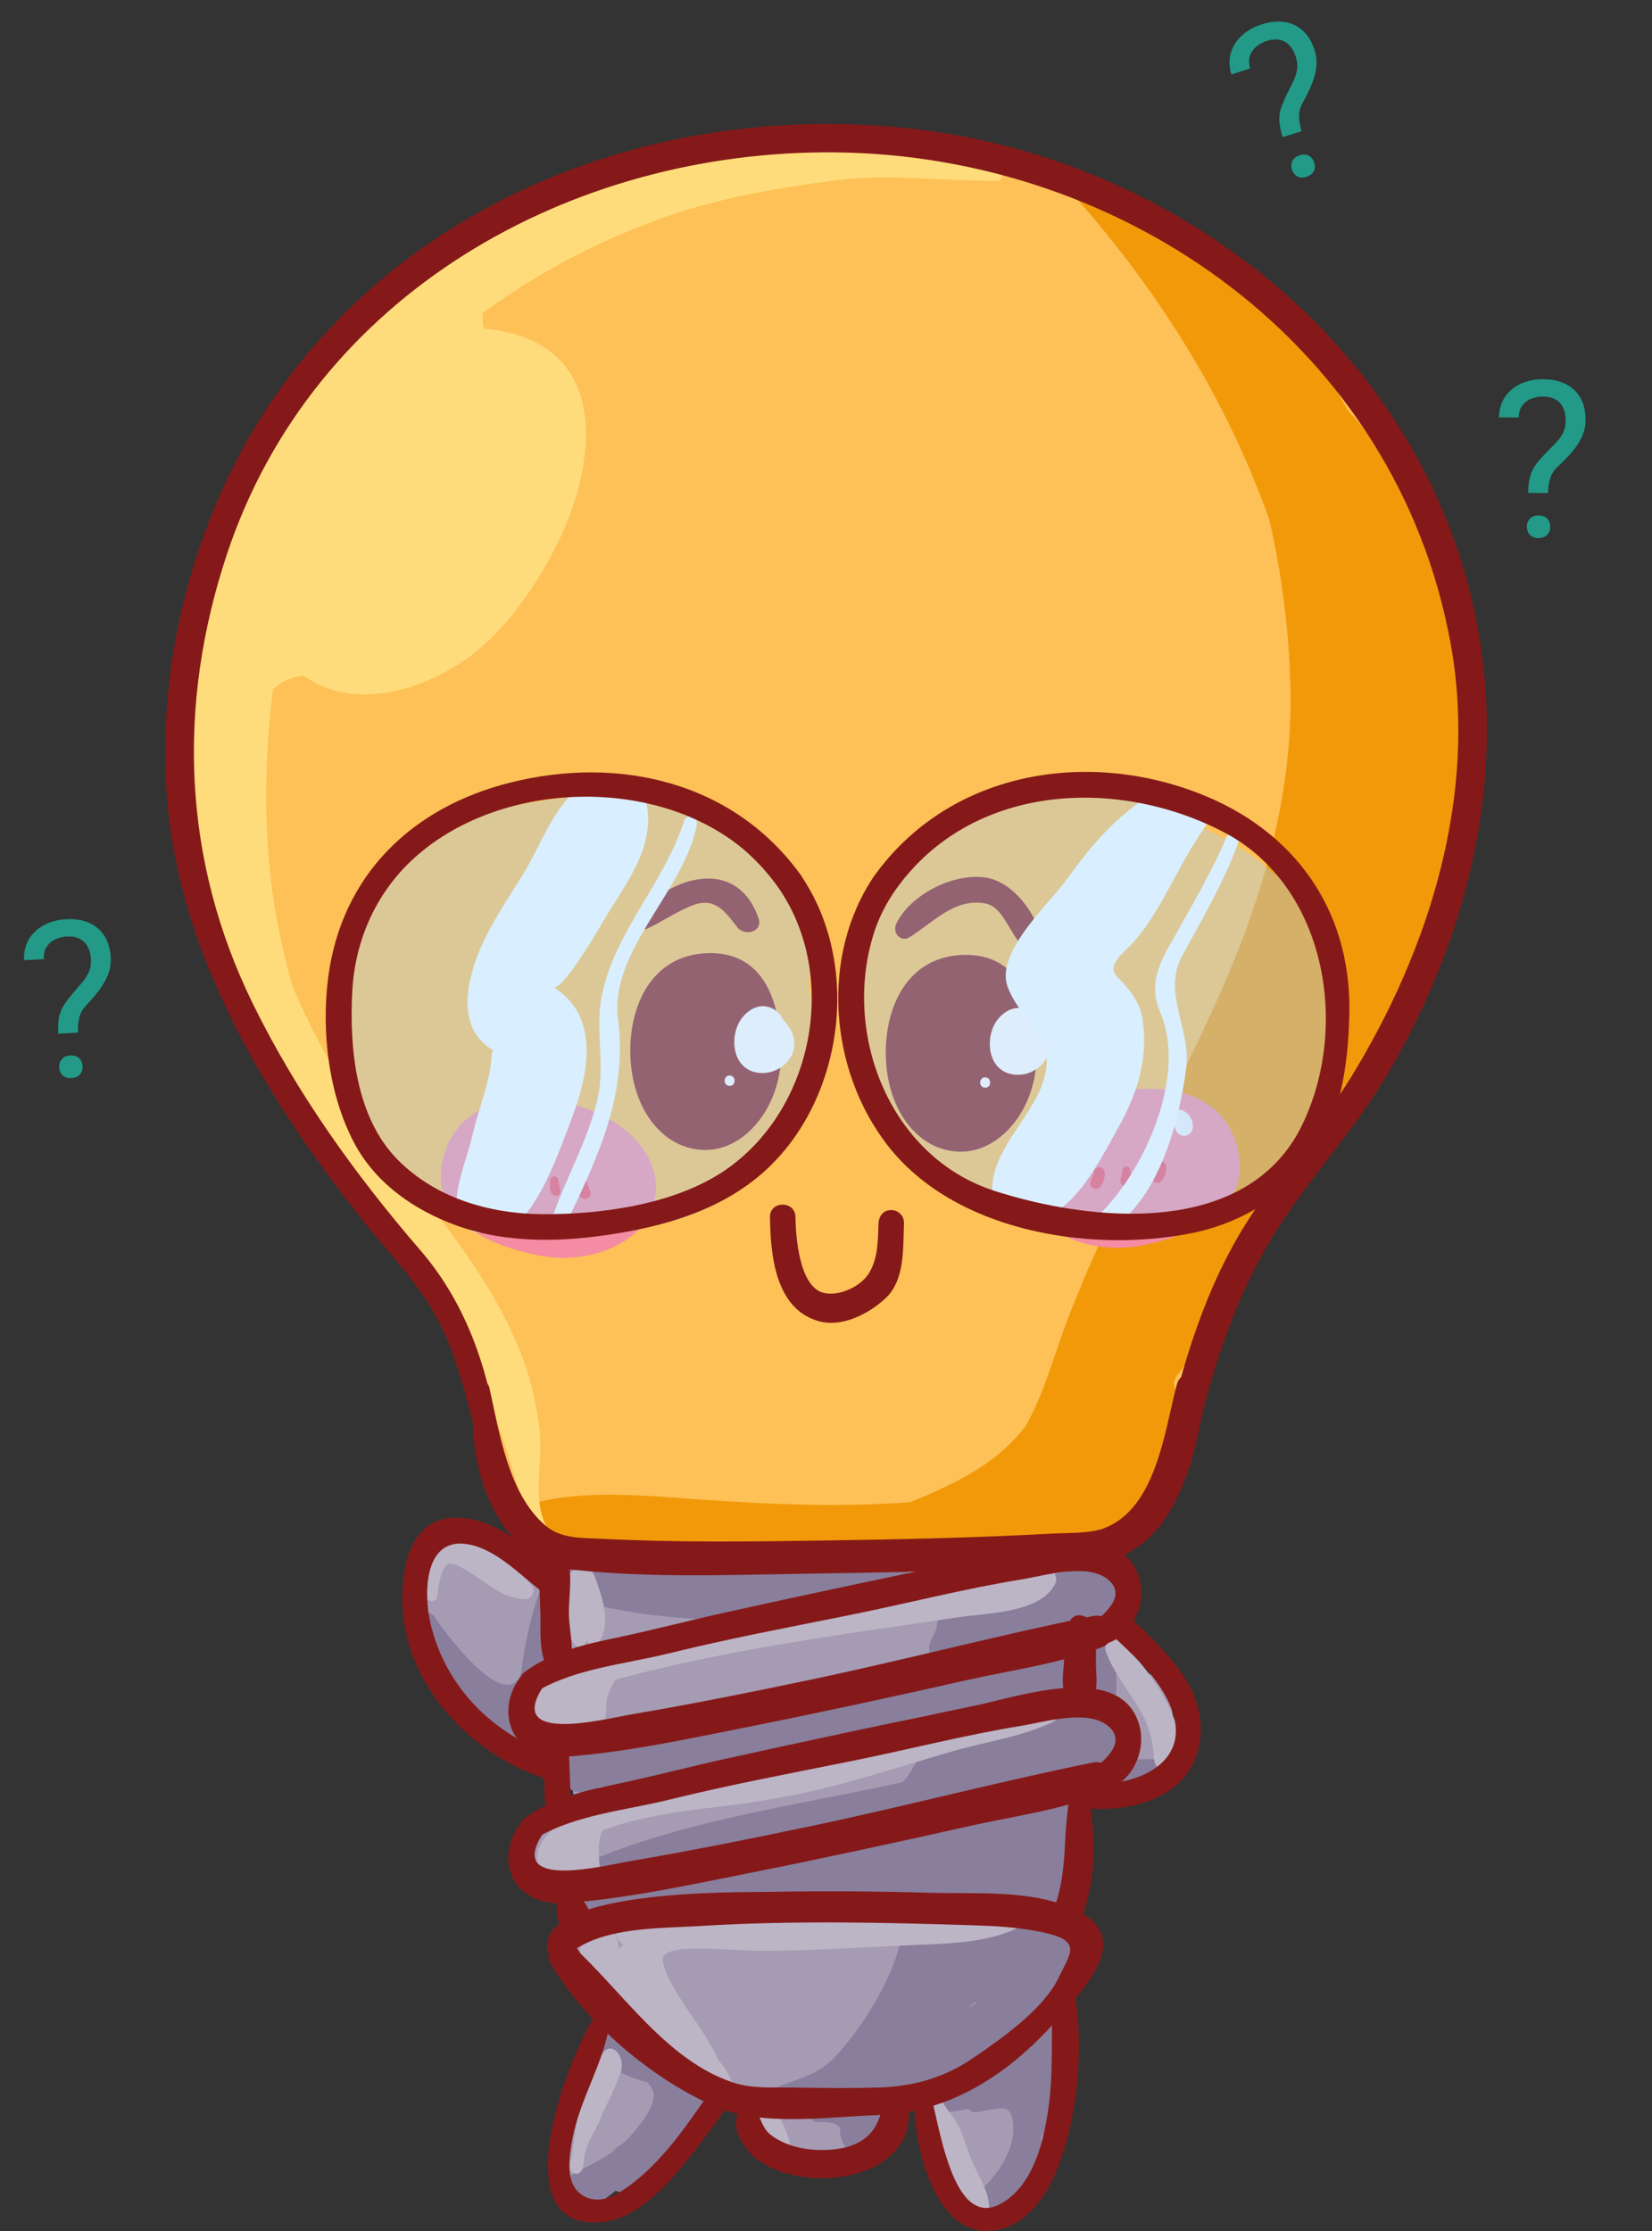 <svg width="80" height="108" viewBox="0 0 80 108" fill="none" xmlns="http://www.w3.org/2000/svg">
<rect x="0" y="0" width="80" height="108" fill="#333333" stroke="none"/>
<g clip-path="url(#clip0_183_1665)">
<path d="M26.18 80.63C25.938 79.501 26.493 78.26 26.661 77.153C26.739 76.633 26.159 76.441 25.844 76.705C25.828 76.688 25.813 76.671 25.797 76.655C24.819 75.739 23.407 74.426 21.94 74.993C20.365 75.603 20.142 77.618 20.419 79.067C20.665 80.359 21.658 81.526 22.476 82.498C23.369 83.557 24.433 84.634 25.809 84.965C26.342 85.095 26.974 84.531 26.853 83.974C26.606 82.86 26.413 81.74 26.18 80.63ZM24.748 81.736C24.748 81.829 24.755 81.921 24.763 82.014C24.705 81.946 24.648 81.878 24.592 81.808C24.644 81.787 24.695 81.763 24.744 81.736H24.748Z" fill="#A59BB3"/>
<path d="M55.235 80.81C55.116 80.765 54.99 80.74 54.863 80.734C54.757 80.314 54.567 79.919 54.306 79.574C54.137 79.35 53.615 79.462 53.651 79.789C53.699 80.273 53.696 80.762 53.643 81.246C53.53 81.366 53.453 81.515 53.419 81.676C53.386 81.838 53.398 82.005 53.454 82.16C53.462 82.185 53.47 82.211 53.48 82.236C53.27 83.197 52.936 84.127 52.487 85.001C52.481 85.052 52.477 85.102 52.469 85.151C52.398 85.584 52.323 86.015 52.233 86.445C52.298 86.533 52.381 86.606 52.478 86.657C52.575 86.708 52.682 86.736 52.791 86.738C53.661 86.813 54.537 86.801 55.404 86.701C55.883 86.637 56.302 86.35 56.441 85.916C56.987 84.221 57.232 81.586 55.235 80.81Z" fill="#A59BB3"/>
<path d="M50.074 98.726C49.253 99.43 48.337 100.015 47.353 100.462C46.512 100.859 45.519 100.881 44.731 101.369C44.388 101.582 44.472 102.195 44.824 102.415C45.081 102.573 45.37 102.671 45.669 102.703C45.556 102.951 45.467 103.21 45.404 103.475C44.958 105.269 46.506 106.739 47.96 106.839C50.661 107.027 51.319 102.054 51.477 99.862C51.532 99.089 50.725 98.154 50.074 98.726Z" fill="#A59BB3"/>
<path d="M33.993 99.669C32.354 99.391 30.681 99.163 29.135 98.348C28.598 98.064 28.187 99.011 28.562 99.622C28.68 99.812 28.794 99.986 28.909 100.152C28.9 100.156 28.891 100.16 28.882 100.164C27.737 100.837 27.145 103.118 27.11 104.762C27.089 105.741 27.691 106.236 28.256 106.239C30.583 106.248 32.409 104.152 34.279 102.136C34.915 101.451 34.791 99.803 33.993 99.669Z" fill="#A59BB3"/>
<path d="M26.669 79.743C26.602 78.901 26.626 78.055 26.739 77.218C26.739 77.171 26.739 77.125 26.739 77.079C26.739 76.776 26.249 76.695 26.151 76.982C25.702 78.264 25.399 79.592 25.246 80.943C25.246 80.949 25.246 80.955 25.238 80.962C24.569 83.073 21.504 79.011 21.045 78.263C20.814 77.887 20.238 78.151 20.277 78.557C20.437 80.178 21.599 82.024 22.877 82.995C23.229 83.269 23.631 83.472 24.061 83.592C24.112 83.692 24.178 83.784 24.257 83.864L24.295 83.903L24.313 83.922C24.36 83.977 24.406 84.034 24.452 84.087C24.564 84.218 24.649 84.363 24.752 84.498C25.022 84.855 25.431 85.138 25.835 85.094C25.835 85.101 25.842 85.108 25.845 85.113C26.151 85.663 26.882 85.225 26.871 84.721C26.841 83.419 26.564 82.176 26.622 80.851C26.634 80.481 26.65 80.111 26.669 79.743Z" fill="#897E9B"/>
<path d="M56.371 85.28C55.673 84.974 54.587 85.393 53.966 84.996C53.936 84.975 53.91 84.954 53.883 84.933C53.815 84.793 53.748 84.652 53.69 84.511C54.312 82.301 54.024 79.702 53.801 77.797C53.761 77.46 53.244 77.503 53.2 77.85C53.011 79.229 52.944 80.587 52.834 81.965C52.809 82.278 52.765 82.59 52.704 82.897C52.667 82.934 52.634 82.975 52.608 83.02C52.591 83.267 52.583 83.516 52.576 83.766C52.491 84.215 52.414 84.664 52.345 85.112C52.3 85.397 52 86.07 52.197 86.329C52.212 86.348 52.23 86.366 52.249 86.382C52.213 86.552 52.181 86.718 52.137 86.892C52.241 86.892 52.343 86.868 52.436 86.822C52.529 86.776 52.61 86.71 52.674 86.627C52.694 86.602 52.709 86.573 52.728 86.548C52.96 86.549 53.191 86.518 53.414 86.457C54.276 86.829 55.625 86.867 56.354 86.457C56.87 86.16 56.852 85.491 56.371 85.28Z" fill="#897E9B"/>
<path d="M51.214 98.777C51.285 98.675 51.347 98.567 51.401 98.454C51.421 98.405 51.429 98.352 51.425 98.299C51.421 98.246 51.405 98.195 51.378 98.149C51.351 98.103 51.314 98.064 51.27 98.035C51.226 98.006 51.176 97.987 51.123 97.981C50.119 97.96 49.309 98.726 48.474 99.215C47.605 99.725 46.735 100.224 45.868 100.735C45.443 100.854 45.027 101.004 44.624 101.184C44.549 101.193 44.478 101.226 44.422 101.277C44.079 101.588 44.227 102.341 44.757 102.33C45.475 102.305 46.191 102.224 46.897 102.09C46.945 102.144 47.005 102.187 47.072 102.214C47.14 102.241 47.212 102.251 47.284 102.245C47.73 102.175 48.161 102.061 48.615 102.07C49.069 102.079 49.102 102.942 49.061 103.292C48.939 104.388 48.201 105.369 47.499 106.031C46.879 106.615 47.574 107.883 48.297 107.356C49.355 106.586 50.362 104.977 50.438 103.394C50.448 103.387 50.463 103.386 50.472 103.377C50.589 103.281 50.679 103.156 50.736 103.015C50.863 102.923 50.956 102.791 51.001 102.641C51.275 101.819 51.352 100.916 51.626 100.094C51.692 99.903 51.691 99.695 51.622 99.505C51.553 99.315 51.42 99.156 51.247 99.053C51.247 98.984 51.238 98.915 51.227 98.843C51.224 98.821 51.219 98.799 51.214 98.777Z" fill="#897E9B"/>
<path d="M35.92 99.654C35.103 98.713 33.863 99.255 32.843 99.119C31.505 98.94 30.241 98.215 28.898 98.136C28.415 98.108 28.183 98.987 28.602 99.359C29.426 100.097 30.393 100.539 31.37 100.817C31.541 101.022 31.684 101.266 31.661 101.482C31.593 102.109 31.11 102.7 30.803 103.082C30.591 103.35 30.355 103.597 30.098 103.821L30.008 103.865C29.879 103.93 29.768 104.026 29.686 104.146C29.087 104.578 28.459 104.867 27.802 105.21C27.235 105.506 27.29 106.78 27.848 106.908C28.499 107.061 29.209 106.54 29.812 106.051C29.88 106.089 29.957 106.109 30.035 106.109C30.113 106.109 30.19 106.089 30.258 106.051C31.778 105.341 33.722 103.853 34.59 101.694C34.656 101.529 34.695 101.355 34.707 101.177C34.959 101.122 35.197 101.017 35.408 100.869C35.619 100.721 35.8 100.533 35.938 100.315C36.059 100.135 36.044 99.795 35.92 99.654Z" fill="#897E9B"/>
<path d="M22.44 74.595C20.855 74.213 20.641 76.075 20.607 77.182C20.596 77.543 21.119 77.657 21.174 77.276C21.23 76.896 21.308 75.819 21.796 75.676C21.767 75.7 22.012 75.724 22.086 75.757C22.303 75.858 22.515 75.972 22.719 76.099C23.619 76.638 24.352 77.411 25.464 77.412C25.761 77.412 25.951 76.98 25.755 76.758C24.975 75.88 23.6 74.873 22.44 74.595Z" fill="#BCB5C6"/>
<path d="M54.265 79.456C53.984 79.182 53.417 79.55 53.533 79.893C53.887 80.936 54.638 81.799 55.187 82.753C55.565 83.377 55.794 84.082 55.856 84.811C55.89 85.306 55.88 85.511 56.361 85.756C56.42 85.779 56.484 85.788 56.547 85.782C56.609 85.777 56.67 85.757 56.724 85.723L56.918 85.611C57.127 85.493 57.288 85.251 57.276 85.041C57.152 82.953 55.754 80.913 54.265 79.456Z" fill="#BCB5C6"/>
<path d="M46.53 103.15C46.346 102.658 45.948 102.273 45.689 101.826C45.657 101.762 45.601 101.712 45.533 101.689C45.465 101.666 45.391 101.67 45.326 101.702C45.261 101.734 45.212 101.791 45.189 101.859C45.166 101.928 45.171 102.003 45.203 102.067C45.378 102.535 45.356 103.008 45.513 103.467C45.703 104.019 45.882 104.573 46.071 105.123C46.358 105.956 46.656 107.083 47.487 107.342C47.53 107.354 47.576 107.357 47.62 107.349C47.665 107.342 47.707 107.325 47.745 107.3C47.782 107.274 47.813 107.24 47.836 107.201C47.859 107.162 47.873 107.119 47.877 107.074C48.023 106.202 47.32 105.287 47.01 104.463C46.849 104.027 46.694 103.586 46.53 103.15Z" fill="#BCB5C6"/>
<path d="M29.133 99.489C28.754 100.216 28.446 101.047 28.149 101.851C27.839 102.69 27.83 103.795 27.622 104.692C27.474 105.324 28.222 105.488 28.264 104.717C28.316 103.778 28.79 103.26 29.101 102.515C29.403 101.793 29.77 101.118 30.042 100.367C30.353 99.504 29.543 98.701 29.133 99.489Z" fill="#BCB5C6"/>
<path d="M52.627 77.896C53.966 79.478 55.955 80.708 56.722 82.706C57.803 85.519 54.667 86.606 52.493 86.294C51.712 86.182 51.377 87.377 52.164 87.49C54.597 87.837 57.72 87.122 58.105 84.248C58.532 81.06 55.269 79.114 53.5 77.017C52.984 76.406 52.117 77.289 52.627 77.894V77.896Z" fill="#851919"/>
<path d="M26.933 76.027C25.497 74.938 24.097 73.54 22.195 73.471C19.964 73.391 19.487 75.644 19.482 77.397C19.467 81.539 22.904 85.091 26.686 86.185C27.453 86.41 27.776 85.21 27.014 84.989C23.987 84.113 21.57 81.696 20.849 78.596C20.514 77.178 20.514 74.424 22.62 74.749C24.017 74.965 25.229 76.282 26.311 77.104C26.946 77.586 27.56 76.508 26.933 76.033V76.027Z" fill="#851919"/>
<path d="M28.821 97.574C27.575 99.436 24.181 108.058 29.166 107.568C31.173 107.371 32.787 105.206 33.916 103.755C34.647 102.815 35.317 101.831 35.968 100.839C36.4 100.18 37.368 99.165 37.213 98.331C37.186 98.234 37.123 98.152 37.036 98.103C36.95 98.053 36.847 98.04 36.751 98.066C36.182 98.215 35.925 98.882 35.636 99.346C35.108 100.179 34.564 101.002 34.004 101.813C32.914 103.383 31.681 105.065 30.051 106.098C29.419 106.5 28.68 106.68 28.056 106.158C27.353 105.572 27.584 104.28 27.727 103.514C28.09 101.577 29.271 99.813 29.53 97.882C29.588 97.457 29.084 97.198 28.826 97.584L28.821 97.574Z" fill="#851919"/>
<path d="M44.291 101.267C44.116 103.564 45.269 108.844 48.538 107.883C50.232 107.385 51.079 105.54 51.549 103.992C52.237 101.723 52.435 98.922 52.062 96.59C51.958 95.941 50.986 96.134 50.965 96.741C50.895 98.619 51.034 100.441 50.733 102.32C50.484 103.871 49.986 105.747 48.569 106.621C46.071 108.159 45.452 102.522 45.01 101.171C44.984 101.088 44.929 101.016 44.856 100.969C44.782 100.922 44.695 100.903 44.608 100.915C44.522 100.926 44.443 100.969 44.385 101.034C44.326 101.099 44.293 101.183 44.29 101.27L44.291 101.267Z" fill="#851919"/>
<path d="M63.686 16.576C49.917 1.015 17.926 3.289 10.222 27.04C6.567 38.315 8.968 48.382 20.354 61.459C22.12 63.488 23.031 66.586 23.863 70.822H23.92C24.439 72.617 25.337 74.363 26.681 74.991C28.671 75.824 51.713 75.215 53.378 74.825C55.063 74.429 56.062 72.918 56.79 70.745H56.943C58.351 63.919 60.218 60.105 62.912 56.857C69.766 48.591 77.388 32.064 63.686 16.576Z" fill="#FDC157"/>
<path d="M70.325 30.979C69.914 28.656 69.077 26.444 68.088 24.314C67.409 22.857 66.516 21.104 65.288 19.901C64.739 18.895 64.13 17.923 63.465 16.99C62.394 15.503 61.123 14.337 59.692 13.219C58.622 12.383 57.362 11.816 56.134 11.2C54.967 10.098 53.685 9.126 52.31 8.3C51.796 7.992 51.307 8.682 51.69 9.107C55.984 13.878 59.386 19.251 61.473 25.179C62.067 27.77 62.407 30.414 62.488 33.072C62.656 38.651 61.023 43.86 58.725 48.885C56.426 53.909 53.666 58.72 51.688 63.901C51.029 65.626 50.582 67.415 49.68 69.008C48.77 70.242 47.508 71.113 46.135 71.799C45.52 72.105 44.813 72.434 44.065 72.72C43.434 72.767 42.808 72.797 42.194 72.82C39.134 72.932 36.077 72.748 33.025 72.526C30.586 72.349 27.736 72.136 25.376 72.903C25.264 72.939 25.166 73.01 25.096 73.106C25.027 73.202 24.989 73.318 24.989 73.437C24.989 73.555 25.027 73.671 25.096 73.767C25.166 73.863 25.264 73.934 25.376 73.97C28.017 74.859 31.008 75.147 33.767 75.412C37.066 75.728 40.386 75.982 43.7 75.792C45.565 75.68 47.44 75.426 49.231 74.894C50.235 75.686 51.198 75.639 52.08 75.097C52.272 75.24 52.5 75.327 52.738 75.346C52.977 75.366 53.216 75.319 53.429 75.21C55.392 74.249 56.121 72.055 56.288 69.969C56.862 68.996 57.143 67.95 56.84 66.941C56.875 66.841 56.909 66.749 56.939 66.662C57.855 65.566 58.546 64.137 59.209 62.996C60.404 60.933 61.593 58.871 62.83 56.828C65.263 52.82 67.603 48.775 69.211 44.349C70.794 40.011 71.128 35.528 70.325 30.979Z" fill="#F2990A"/>
<path d="M48.408 8.328C43.579 6.112 37.272 6.603 32.286 7.971C31.278 8.248 30.286 8.577 29.312 8.957C29.193 8.893 29.053 8.879 28.923 8.916C24.161 10.037 20.413 12.474 17.101 16.052C14.089 19.304 11.249 23.565 10.429 28.024C9.945 29.267 9.521 30.538 9.158 31.837C8.362 34.672 8 37.712 8.476 40.645C8.884 43.16 9.861 46.52 11.736 48.483C12.36 50.779 13.357 53.336 14.984 54.852C15.132 55.082 15.284 55.309 15.437 55.534C17.684 58.821 20.368 61.79 22.387 65.235C23.391 66.953 24.154 68.886 24.714 70.793C25.149 72.274 25.46 73.472 26.498 74.68C26.637 74.842 26.921 74.624 26.794 74.456C25.573 72.794 26.348 71.055 26.125 69.168C25.932 67.519 25.467 65.914 24.749 64.419C23.129 60.951 20.521 58.08 18.284 55.026C16.63 52.747 15.24 50.286 14.142 47.69C13.932 46.937 13.751 46.176 13.584 45.417C12.76 41.579 12.731 37.616 13.171 33.731C13.185 33.61 13.205 33.491 13.22 33.371C13.627 32.992 14.148 32.759 14.701 32.71C16.875 34.248 19.732 33.653 22.019 32.271C24.192 30.959 25.795 28.647 26.936 26.426C28.569 23.244 29.664 17.903 25.343 16.317C24.73 16.093 24.088 15.955 23.437 15.908C23.367 15.659 23.351 15.399 23.389 15.143C26.288 13.022 29.504 11.378 32.917 10.273C35.333 9.488 37.825 9.082 40.337 8.746C43.008 8.391 45.623 8.765 48.294 8.753C48.506 8.752 48.622 8.426 48.408 8.328Z" fill="#FFDC7B"/>
<path d="M52.3 82.494C52.131 82.507 51.96 82.524 51.791 82.54C51.846 81.459 52.001 80.389 51.998 79.313L52.88 79.243C55.617 78.242 54.954 75.158 52.3 75.408C50.817 75.533 49.342 75.744 47.883 76.041C46.38 76.014 44.877 75.975 43.373 75.98C41.87 75.986 40.362 76.026 38.838 76.026C38.281 75.377 37.388 75.465 36.803 75.995C36.636 75.995 36.468 75.985 36.3 75.977C36.054 75.781 35.754 75.664 35.441 75.642C35.128 75.621 34.816 75.696 34.545 75.857C33.312 75.749 32.088 75.547 30.885 75.252C30.237 75.089 29.254 74.925 28.519 75.185C28.034 75.105 27.537 75.325 27.412 75.97C27.167 77.242 27.225 78.481 27.306 79.767C27.317 80.038 27.42 80.297 27.597 80.502C26.864 80.739 26.198 81.028 25.689 81.406L25.782 81.398C24.8 82.4 25.17 83.921 26.435 84.24C26.603 84.282 26.921 84.284 27.358 84.252C27.442 85.206 27.639 86.144 27.815 87.085C27.815 87.23 27.815 87.375 27.815 87.521C27 87.77 26.254 88.082 25.696 88.491L25.79 88.483C24.807 89.486 25.178 91.008 26.442 91.325C26.666 91.382 27.171 91.367 27.876 91.291C27.892 91.646 27.905 92 27.927 92.355C27.951 92.706 28.075 93.044 28.283 93.328C27.343 93.682 26.958 94.153 27.437 94.779C27.962 95.46 28.977 96.599 29.878 97.606C32.455 100.124 34.709 101.372 35.646 101.583C36.889 101.793 42.361 101.793 43.77 101.653C47.252 101.232 50.568 97.864 52.309 95.411C53.202 94.157 52.62 93.436 51.468 93.015C51.425 92.894 51.375 92.774 51.318 92.654C51.806 92.293 52.06 91.624 51.964 90.937C51.752 89.441 51.852 87.921 51.874 86.405L52.889 86.325C55.617 85.328 54.956 82.243 52.3 82.494Z" fill="#A59BB3"/>
<path d="M31.159 99.062C30.833 98.686 30.369 98.165 29.869 97.611C29.835 97.576 29.799 97.539 29.764 97.504L31.159 99.062Z" fill="#A59BB3"/>
<path d="M29.763 97.504L27.263 94.713C28.04 95.693 28.875 96.625 29.763 97.504Z" fill="#A59BB3"/>
<path d="M43.346 102.221L36.217 102.304C35.883 105.223 43.264 105.974 43.346 102.221Z" fill="#A59BB3"/>
<path d="M53.171 82.658C53.068 82.631 52.962 82.618 52.855 82.62C52.713 82.527 52.552 82.469 52.384 82.449C52.216 82.43 52.046 82.45 51.888 82.508C49.968 83.116 47.828 83.138 46.236 84.203C46.203 84.13 46.169 84.057 46.125 83.985C46.085 83.919 46.032 83.861 45.969 83.816C45.906 83.771 45.835 83.739 45.76 83.723C45.684 83.706 45.606 83.706 45.531 83.72C45.455 83.735 45.383 83.765 45.319 83.809C45.138 83.714 44.858 83.783 44.81 84.012C44.657 84.765 44.339 85.474 43.878 86.088C43.823 86.157 43.761 86.221 43.693 86.278C38.158 87.5 32.303 88.203 27.172 90.715C26.686 90.954 27.045 91.644 27.522 91.548C28.719 91.307 29.919 91.086 31.121 90.875C30.139 91.133 29.188 91.501 28.287 91.972C27.73 92.267 28.119 93.13 28.707 92.972C31.082 92.332 33.629 92.201 36.076 92.082C36.954 92.039 37.829 91.93 38.7 91.805C38.81 91.827 38.924 91.827 39.035 91.805C39.523 91.706 40.012 91.627 40.501 91.563C40.548 91.881 40.779 92.166 41.17 92.144C41.369 92.131 41.567 92.122 41.766 92.113C41.813 92.221 41.894 92.31 41.995 92.369C42.097 92.427 42.214 92.451 42.33 92.437C44.667 92.265 43.276 95.232 42.676 96.378C42.089 97.495 41.368 98.536 40.53 99.477C39.713 100.389 38.83 100.581 37.742 100.982C37.086 101.224 37.109 102.047 37.742 102.298C38.186 102.464 38.67 102.487 39.128 102.365C39.172 102.474 39.247 102.568 39.345 102.633C39.443 102.698 39.559 102.732 39.676 102.729C39.862 102.715 40.05 102.724 40.233 102.756C40.299 102.768 40.364 102.783 40.428 102.802C40.404 102.802 40.539 102.86 40.595 102.892C40.595 102.91 40.655 103.004 40.663 102.979C40.672 103.03 40.681 103.091 40.683 103.091C40.677 103.262 40.702 103.433 40.755 103.596C40.886 103.919 41.075 104.173 41.425 104.269C41.63 104.324 41.847 104.311 42.043 104.23C42.24 104.148 42.404 104.005 42.511 103.82C42.899 103.095 42.636 102.201 42.097 101.613C44.278 101.509 46.637 100.643 48.466 99.589C50.337 98.511 52.636 95.952 51.612 93.621C51.481 93.324 51.294 93.057 51.06 92.834C50.826 92.611 50.551 92.436 50.25 92.32C50.362 92.351 50.482 92.38 50.597 92.413C51.523 92.672 52.185 91.964 52.298 91.11C52.419 90.193 52.337 89.386 51.964 88.567C52.572 87.927 52.361 86.946 51.813 86.486C53.04 85.912 54.29 85.035 54.036 83.52C53.952 83.102 53.547 82.769 53.171 82.658ZM47.214 96.924C47.239 96.936 47.266 96.942 47.291 96.952C47.152 97.043 47.009 97.129 46.864 97.21C46.979 97.113 47.096 97.017 47.214 96.924ZM40.644 102.925L40.653 102.933L40.644 102.925ZM40.628 102.912L40.637 102.917H40.643L40.628 102.912ZM46.154 92.671C45.909 92.802 45.678 92.958 45.464 93.137C45.411 92.692 45.263 92.264 45.031 91.881C45.1 91.872 45.169 91.864 45.238 91.853C45.76 91.775 46.389 91.756 46.961 91.629C47.742 91.741 48.516 91.89 49.285 92.07C48.206 91.959 47.117 92.168 46.154 92.671Z" fill="#897E9B"/>
<path d="M45.349 80.465C43.469 80.67 41.651 81.316 39.855 81.881C36.12 83.056 32.048 83.475 28.427 84.939C28.189 84.688 27.667 84.752 27.589 85.141C27.535 85.404 27.485 85.668 27.437 85.933C27.377 86.258 27.523 86.67 27.891 86.737C27.997 86.757 28.102 86.776 28.208 86.794C28.489 86.843 28.834 86.753 28.996 86.503C32.711 86.264 36.357 85.527 39.916 84.443C41.912 83.835 43.901 83.085 45.986 82.867C47.837 82.673 49.681 82.65 51.436 81.953C52.628 81.479 52.425 79.791 51.45 79.549C52.194 79.158 52.905 78.708 53.576 78.203C54.684 77.37 54.078 75.492 52.599 75.87C50.675 76.36 48.695 76.519 46.76 76.931C46.688 76.8 46.605 76.675 46.514 76.556C46.245 76.213 45.745 76.458 45.621 76.792C45.328 77.617 45.605 78.561 45.128 79.324C44.853 79.775 45.029 80.21 45.349 80.465Z" fill="#897E9B"/>
<path d="M35.89 78.435C37.443 78.448 38.995 78.339 40.531 78.11C41.699 77.939 43.342 77.935 43.877 76.696C44.076 76.237 43.978 75.835 43.575 75.537C42.629 74.841 41.423 75.387 40.367 75.571C38.889 75.828 37.381 75.876 35.887 75.931C33.053 76.035 30.232 75.798 27.398 75.97C27.248 75.974 27.105 76.032 26.994 76.132C26.882 76.233 26.81 76.37 26.79 76.519C26.77 76.668 26.803 76.82 26.884 76.947C26.965 77.074 27.087 77.167 27.231 77.212C30.052 78.175 32.926 78.401 35.89 78.435Z" fill="#897E9B"/>
<path d="M27.518 78.446C27.527 78.529 27.55 78.609 27.587 78.683C27.587 79.036 27.604 79.373 27.863 79.651C27.89 79.678 27.922 79.7 27.957 79.714C27.992 79.729 28.03 79.737 28.069 79.737C28.107 79.737 28.145 79.729 28.18 79.714C28.215 79.7 28.247 79.678 28.274 79.651C28.332 79.584 28.38 79.508 28.415 79.426C28.457 79.493 28.503 79.558 28.552 79.619C28.6 79.667 28.664 79.694 28.731 79.694C28.798 79.694 28.863 79.667 28.91 79.619C29.683 78.705 29.15 77.272 28.79 76.284C28.758 76.195 28.707 76.116 28.639 76.05C28.572 75.986 28.49 75.937 28.401 75.909C28.312 75.881 28.217 75.875 28.125 75.89C28.033 75.905 27.945 75.942 27.869 75.997C27.798 76.007 27.73 76.033 27.671 76.074C27.611 76.114 27.562 76.168 27.526 76.23C27.471 76.286 27.44 76.361 27.439 76.439C27.427 76.83 27.446 77.222 27.497 77.611C27.485 77.889 27.492 78.168 27.518 78.446Z" fill="#BCB5C6"/>
<path d="M26.738 83.703C26.862 83.762 26.999 83.786 27.136 83.774C27.289 83.761 27.441 83.737 27.591 83.705C27.591 83.708 27.591 83.711 27.591 83.715C27.979 84.458 29.005 84.197 29.245 83.497C29.398 83.049 29.305 82.57 29.424 82.11C29.514 81.826 29.643 81.556 29.808 81.309L30.281 81.186C32.952 80.475 35.648 79.958 38.373 79.504C41.042 79.055 43.726 78.693 46.403 78.289C47.731 78.088 50.334 78.098 51.08 76.713C51.12 76.642 51.143 76.562 51.148 76.479C51.153 76.397 51.14 76.315 51.109 76.239C51.078 76.162 51.031 76.094 50.97 76.039C50.909 75.984 50.837 75.943 50.758 75.919C49.129 75.382 46.68 76.311 45.04 76.564C41.973 77.039 38.906 77.478 35.853 78.064C34.93 78.241 31.503 78.882 28.911 80C28.829 80.03 28.75 80.065 28.673 80.106C26.647 81.023 25.223 82.246 26.108 83.784C26.142 83.842 26.193 83.888 26.254 83.917C26.314 83.947 26.382 83.958 26.449 83.949C26.515 83.941 26.578 83.913 26.629 83.869C26.68 83.826 26.718 83.768 26.738 83.703Z" fill="#BCB5C6"/>
<path d="M50.78 82.47C48.917 82.368 46.977 83.126 45.203 83.631C43.249 84.192 41.306 84.782 39.346 85.313C37.361 85.848 35.314 86.013 33.291 86.346C32.03 86.541 30.784 86.824 29.562 87.194C29.493 87.083 29.387 87 29.264 86.959C29.141 86.918 29.007 86.922 28.886 86.969C28.388 87.153 27.966 87.501 27.69 87.956C26.274 88.713 25.428 89.769 26.446 91.208C26.773 91.674 27.62 91.407 27.416 90.797C27.383 90.696 27.361 90.591 27.352 90.485C27.352 90.497 27.359 90.51 27.363 90.522C27.668 91.376 29.148 91.315 29.037 90.298C28.971 89.696 28.947 89.13 29.175 88.609C31.273 87.779 34.546 87.509 35.548 87.37C37.345 87.138 39.125 86.788 40.876 86.322C42.64 85.838 44.386 85.281 46.145 84.773C47.753 84.309 49.498 84.078 51.01 83.346C51.462 83.127 51.208 82.494 50.78 82.47Z" fill="#BCB5C6"/>
<path d="M49.561 92.38C48.391 92.12 47.238 92.319 46.053 92.38C44.48 92.47 42.91 92.582 41.335 92.642C38.975 92.73 36.615 92.796 34.257 92.839C33.642 92.848 33.03 92.916 32.428 93.041C32.413 93.033 32.402 93.022 32.386 93.014C31.851 92.729 31.238 92.529 30.626 92.579C30.448 92.584 30.276 92.646 30.134 92.755C29.992 92.865 29.889 93.016 29.838 93.188C29.787 93.36 29.791 93.544 29.85 93.713C29.909 93.883 30.019 94.029 30.166 94.132C30.104 94.198 30.046 94.267 29.993 94.341C29.931 94.026 29.842 93.718 29.727 93.419C29.504 92.858 28.815 92.715 28.46 93.253C27.401 94.858 28.872 97.076 29.982 98.227C31.253 99.546 33.302 101.1 35.194 101.226C35.237 101.226 35.281 101.216 35.32 101.196C35.359 101.176 35.393 101.148 35.42 101.113C35.446 101.077 35.465 101.037 35.473 100.994C35.482 100.95 35.48 100.906 35.469 100.863C35.313 100.437 35.078 100.044 34.775 99.707C34.315 98.685 33.583 97.742 32.991 96.82C32.623 96.247 32.265 95.637 32.099 94.971C31.998 94.563 32.515 94.426 33 94.363C34.326 94.262 35.7 94.444 37.031 94.437C39.249 94.427 41.482 94.291 43.697 94.18C45.599 94.084 47.986 94.141 49.658 93.125C49.948 92.954 49.918 92.465 49.561 92.38Z" fill="#BCB5C6"/>
<path d="M37.296 101.832C36.85 101.312 36.137 101.88 36.245 102.446C36.386 103.179 36.574 104.316 37.278 104.711C37.634 104.91 38.157 104.742 38.248 104.314C38.348 103.848 38.186 103.495 38.026 103.07C37.857 102.617 37.61 102.198 37.296 101.832Z" fill="#BCB5C6"/>
<path d="M24.245 70.82C23.91 67.069 22.843 63.408 20.358 60.526C17.218 56.887 14.385 52.946 12.257 48.615C8.832 41.648 8.558 34.148 10.991 26.823C15.182 14.217 27.645 7.263 40.418 7.376C54.488 7.499 67.632 16.76 70.249 31.159C71.573 38.448 69.234 45.924 65.453 52.101C63.848 54.721 61.71 56.939 60.128 59.568C58.121 62.908 57.056 66.764 56.255 70.552C56.063 71.462 57.449 71.849 57.641 70.937C58.477 66.977 59.611 63.087 61.768 59.638C63.392 57.039 65.507 54.807 67.09 52.161C70.715 46.105 72.679 38.976 71.795 31.91C70.05 18.029 58.028 7.997 44.709 6.296C32.925 4.791 20.52 9.028 13.48 18.948C9.653 24.34 7.693 31.331 8.039 37.93C8.455 45.858 12.694 52.908 17.48 58.969C18.819 60.673 20.38 62.185 21.339 64.156C22.373 66.272 22.789 68.691 23.494 70.926C23.62 71.322 24.286 71.272 24.245 70.823V70.82Z" fill="#851919"/>
<path d="M23.041 67.149C22.407 70.552 23.918 75.576 27.787 75.992C31.691 76.41 35.706 76.225 39.619 76.17C43.634 76.114 47.661 76.03 51.673 75.779C52.872 75.704 53.945 75.63 54.991 74.957C57.281 73.482 57.996 69.903 58.394 67.435C58.542 66.519 57.23 66.107 56.983 67.043C56.393 69.286 55.987 72.987 53.499 73.968C52.786 74.25 51.727 74.193 50.851 74.245C47.23 74.443 43.602 74.52 39.974 74.574C36.347 74.628 32.735 74.675 29.125 74.491C28.161 74.442 27.168 74.499 26.403 73.843C24.607 72.305 24.18 69.317 23.692 67.149C23.619 66.831 23.103 66.812 23.041 67.149Z" fill="#851919"/>
<path d="M26.688 74.831C25.939 75.628 26.153 77.142 26.171 78.176C26.187 79.155 26.044 80.581 26.936 81.186C26.996 81.222 27.067 81.236 27.137 81.227C27.206 81.218 27.271 81.186 27.32 81.135C27.97 80.344 27.573 79.141 27.55 78.176C27.527 77.107 27.869 75.709 27.173 74.831C27.142 74.798 27.104 74.773 27.062 74.756C27.02 74.738 26.976 74.729 26.931 74.729C26.886 74.729 26.841 74.738 26.799 74.756C26.758 74.773 26.72 74.798 26.688 74.831Z" fill="#851919"/>
<path d="M25.966 81.888C27.907 80.751 30.261 80.564 32.408 80.034C35.278 79.326 38.167 78.784 41.063 78.2C43.874 77.639 46.646 76.915 49.478 76.456C50.593 76.274 52.712 75.631 53.686 76.488C54.708 77.385 53.118 78.363 52.578 78.94C52.52 79 52.481 79.076 52.465 79.159C52.449 79.242 52.458 79.328 52.49 79.405C52.522 79.483 52.576 79.55 52.645 79.597C52.714 79.645 52.796 79.671 52.88 79.672C54.767 79.678 55.829 77.457 54.946 75.869C53.654 73.542 49.192 75.073 47.306 75.463C43.268 76.3 39.221 77.152 35.195 78.043C33.41 78.435 31.655 78.9 29.87 79.276C28.309 79.6 26.705 79.965 25.409 80.939C24.851 81.356 25.335 82.265 25.967 81.896L25.966 81.888Z" fill="#851919"/>
<path d="M25.464 80.936C24.449 81.802 24.25 83.65 25.413 84.525C26.194 85.11 26.935 85.085 27.857 85.003C30.682 84.752 33.484 84.144 36.261 83.591C39.789 82.888 43.305 82.125 46.813 81.334C48.948 80.854 51.288 80.54 53.337 79.749C54.275 79.389 53.922 78.028 52.921 78.231C48.363 79.152 43.85 80.346 39.296 81.303C36.396 81.912 33.491 82.497 30.571 82.993C29.245 83.217 24.42 84.467 26.333 81.603C26.702 81.049 25.918 80.549 25.468 80.93L25.464 80.936Z" fill="#851919"/>
<path d="M25.966 88.974C27.907 87.837 30.261 87.649 32.408 87.12C35.278 86.411 38.167 85.869 41.063 85.286C43.874 84.725 46.646 84.002 49.478 83.541C50.593 83.359 52.712 82.718 53.686 83.575C54.708 84.472 53.118 85.449 52.578 86.025C52.52 86.086 52.481 86.162 52.465 86.245C52.45 86.328 52.458 86.413 52.49 86.491C52.522 86.569 52.576 86.636 52.645 86.683C52.715 86.731 52.796 86.757 52.88 86.759C54.767 86.759 55.829 84.543 54.946 82.955C53.654 80.628 49.192 82.158 47.306 82.549C43.268 83.385 39.221 84.237 35.195 85.128C33.41 85.519 31.655 85.986 29.87 86.362C28.309 86.686 26.705 87.05 25.409 88.026C24.851 88.442 25.335 89.35 25.967 88.981L25.966 88.974Z" fill="#851919"/>
<path d="M25.464 88.021C24.449 88.887 24.25 90.735 25.413 91.61C26.194 92.196 26.935 92.171 27.857 92.089C30.682 91.838 33.484 91.23 36.261 90.677C39.787 89.976 43.305 89.212 46.813 88.427C48.948 87.946 51.288 87.632 53.337 86.843C54.275 86.481 53.922 85.12 52.921 85.323C48.363 86.245 43.85 87.438 39.296 88.395C36.396 89.002 33.491 89.589 30.571 90.086C29.245 90.31 24.42 91.559 26.333 88.696C26.702 88.136 25.918 87.641 25.468 88.023L25.464 88.021Z" fill="#851919"/>
<path d="M26.774 83.641C26.167 84.042 26.328 84.79 26.343 85.444C26.353 85.947 26.367 86.454 26.375 86.951C26.382 87.36 26.604 87.624 26.757 87.98C26.869 88.251 27.216 88.112 27.301 87.908C27.442 87.572 27.644 87.337 27.63 86.951C27.613 86.449 27.593 85.942 27.575 85.444C27.549 84.796 27.694 84.032 27.088 83.641C27.041 83.613 26.986 83.598 26.931 83.598C26.876 83.598 26.821 83.613 26.774 83.641Z" fill="#851919"/>
<path d="M51.825 78.463C51.552 79.103 51.572 79.809 51.522 80.493C51.469 81.236 51.298 82.049 51.999 82.511C52.235 82.667 52.524 82.587 52.722 82.418C53.263 81.956 53.067 81.138 53.07 80.494C53.07 79.805 53.133 79.078 52.775 78.464C52.587 78.139 51.994 78.068 51.825 78.464V78.463Z" fill="#851919"/>
<path d="M51.944 86.001C51.763 87.012 51.642 88.032 51.584 89.058C51.531 90.218 51.44 91.426 50.993 92.509C50.902 92.734 51.012 93.035 51.173 93.193C51.253 93.287 51.362 93.35 51.483 93.375C51.894 93.445 52.185 93.263 52.343 92.884C53.216 90.737 53.054 88.184 52.493 86.001C52.426 85.743 51.99 85.713 51.944 86.001Z" fill="#851919"/>
<path d="M31.478 98.875C30.888 97.725 29.891 96.809 29.072 95.819C28.666 95.341 28.288 94.839 27.941 94.317C27.932 94.303 27.903 94.325 28.193 94.167C29.81 93.285 32.169 93.344 33.946 93.234C38.423 92.958 42.932 93.064 47.411 93.212C48.517 93.248 49.621 93.335 50.699 93.588C52.372 93.984 51.837 94.559 51.242 95.783C50.502 97.296 48.436 98.736 47.095 99.646C45.676 100.609 44.177 101.011 42.494 101.058C41.206 101.095 39.915 101.082 38.627 101.058C37.623 101.038 36.457 101.133 35.495 100.812C32.261 99.731 30.142 96.411 27.748 94.226C27.18 93.708 26.261 94.367 26.67 95.063C28.35 97.921 31.648 100.714 34.719 102.009C36.962 102.954 40.126 102.467 42.494 102.39C46.099 102.278 49 100.306 51.319 97.622C52.627 96.111 54.896 93.774 52.062 92.442C49.984 91.464 47.361 91.692 45.127 91.629C42.492 91.554 39.855 91.531 37.218 91.584C35.88 91.612 25.264 91.406 26.623 94.739C26.932 95.499 27.692 96.084 28.235 96.664C29.105 97.604 29.921 98.65 30.975 99.383C31.3 99.607 31.637 99.182 31.48 98.876L31.478 98.875Z" fill="#851919"/>
<path d="M26.966 91.702C26.923 91.853 26.918 92.012 26.951 92.166C26.96 92.231 26.969 92.294 26.978 92.357C26.961 92.245 26.96 92.469 26.96 92.462C26.968 92.903 27.158 93.415 27.529 93.656C27.627 93.713 27.736 93.746 27.849 93.753C27.962 93.761 28.074 93.742 28.179 93.699C28.283 93.655 28.376 93.589 28.451 93.504C28.526 93.418 28.581 93.317 28.61 93.208C28.711 92.773 28.483 92.27 28.18 91.948C28.045 91.807 27.894 91.559 27.67 91.408C27.401 91.226 27.058 91.417 26.966 91.696V91.702Z" fill="#851919"/>
<path d="M36.036 101.997C35.27 102.587 35.742 103.531 36.248 104.134C36.927 104.942 38.131 105.304 39.133 105.415C41.188 105.639 44.107 104.792 44.013 102.224C43.987 101.498 42.836 101.27 42.703 102.045C42.406 103.771 40.968 104.163 39.379 104.064C38.681 104.017 37.876 103.778 37.318 103.343C36.871 102.996 36.86 102.431 36.468 102.059C36.412 102.003 36.339 101.967 36.261 101.957C36.183 101.947 36.104 101.963 36.036 102.003V101.997Z" fill="#851919"/>
<path d="M55.34 60.286C52.784 60.801 50.087 59.63 49.68 57.595C49.273 55.559 51.032 53.586 53.87 52.919C56.408 52.321 59.295 52.877 59.94 55.621C60.608 58.456 57.896 59.771 55.34 60.286Z" fill="#F48CA3"/>
<path d="M26.051 60.769C28.608 61.283 31.305 60.113 31.71 58.077C32.117 56.042 30.359 54.069 27.522 53.401C24.984 52.802 22.098 53.359 21.452 56.102C20.782 58.938 23.495 60.253 26.051 60.769Z" fill="#F48CA3"/>
<path d="M53.304 56.509C53.239 56.491 53.168 56.5 53.109 56.534C53.05 56.568 53.006 56.624 52.988 56.69C52.969 56.769 52.947 56.847 52.921 56.924C52.888 57.023 52.83 57.109 52.803 57.208C52.787 57.267 52.791 57.33 52.814 57.386C52.837 57.443 52.877 57.491 52.93 57.522C52.993 57.558 53.068 57.567 53.138 57.548C53.209 57.53 53.269 57.485 53.307 57.422C53.444 57.23 53.51 56.995 53.493 56.758C53.491 56.702 53.472 56.648 53.438 56.603C53.405 56.559 53.358 56.526 53.304 56.509Z" fill="#F34D65"/>
<path d="M54.35 56.665C54.341 56.767 54.323 56.868 54.296 56.966C54.263 57.086 54.225 57.206 54.296 57.32C54.317 57.354 54.348 57.381 54.385 57.396C54.422 57.411 54.462 57.414 54.501 57.404C54.807 57.352 54.761 56.889 54.739 56.665C54.739 56.614 54.719 56.564 54.682 56.527C54.646 56.49 54.596 56.47 54.544 56.47C54.493 56.47 54.443 56.49 54.407 56.527C54.37 56.564 54.35 56.614 54.35 56.665Z" fill="#F34D65"/>
<path d="M56.459 56.412C56.424 56.168 56.039 56.188 55.99 56.412C55.969 56.511 55.938 56.607 55.898 56.7C55.835 56.839 55.763 57.008 55.853 57.149C55.871 57.182 55.898 57.21 55.931 57.23C55.963 57.249 56 57.26 56.038 57.261C56.23 57.248 56.331 57.085 56.397 56.917C56.465 56.758 56.486 56.583 56.459 56.412Z" fill="#F34D65"/>
<path d="M28.088 56.991C28.155 56.972 28.226 56.981 28.287 57.015C28.347 57.048 28.392 57.105 28.41 57.172C28.428 57.252 28.45 57.33 28.476 57.407C28.509 57.505 28.567 57.59 28.595 57.69C28.611 57.749 28.607 57.812 28.584 57.868C28.561 57.925 28.52 57.972 28.467 58.003C28.404 58.038 28.329 58.048 28.259 58.029C28.189 58.011 28.128 57.966 28.09 57.904C27.953 57.712 27.887 57.477 27.904 57.24C27.905 57.185 27.924 57.131 27.957 57.087C27.99 57.042 28.036 57.009 28.088 56.991Z" fill="#F34D65"/>
<path d="M27.043 57.147C27.051 57.248 27.068 57.349 27.095 57.448C27.129 57.568 27.166 57.687 27.095 57.803C27.075 57.837 27.044 57.863 27.007 57.878C26.97 57.893 26.93 57.895 26.891 57.886C26.584 57.834 26.63 57.371 26.651 57.147C26.651 57.094 26.672 57.044 26.709 57.007C26.745 56.97 26.795 56.95 26.847 56.95C26.899 56.95 26.949 56.97 26.985 57.007C27.022 57.044 27.043 57.094 27.043 57.147Z" fill="#F34D65"/>
<path d="M24.931 56.894C24.967 56.651 25.353 56.67 25.401 56.894C25.422 56.993 25.453 57.09 25.494 57.182C25.556 57.32 25.63 57.491 25.537 57.631C25.518 57.663 25.491 57.69 25.459 57.709C25.427 57.727 25.39 57.737 25.353 57.737C25.161 57.725 25.06 57.562 24.994 57.394C24.927 57.237 24.906 57.063 24.931 56.894Z" fill="#F34D65"/>
<path d="M57.186 54.955L57.155 54.94C57.238 54.984 57.227 54.978 57.186 54.955Z" fill="#F2F5FE"/>
<path d="M57.282 53.755C57.068 53.661 56.823 53.691 56.694 53.91C56.639 54.008 56.623 54.125 56.651 54.235C56.679 54.345 56.749 54.439 56.845 54.498L56.866 54.52C56.868 54.525 56.871 54.53 56.874 54.534C56.874 54.542 56.947 54.725 56.942 54.717C56.963 54.77 56.994 54.818 57.033 54.858C57.042 54.867 57.138 54.925 57.189 54.955C57.27 54.993 57.363 54.999 57.448 54.971C57.465 54.965 57.479 54.958 57.492 54.953H57.499C57.575 54.919 57.642 54.864 57.689 54.795C57.736 54.725 57.763 54.643 57.766 54.559C57.773 54.392 57.731 54.227 57.645 54.084C57.559 53.941 57.433 53.826 57.282 53.755ZM56.881 54.54C56.903 54.569 56.903 54.568 56.881 54.54V54.54Z" fill="#F2F5FE"/>
<path d="M24.203 55.437L24.233 55.423C24.153 55.467 24.163 55.456 24.203 55.437Z" fill="#F2F5FE"/>
<path d="M23.626 55.036C23.629 55.12 23.655 55.203 23.702 55.273C23.75 55.343 23.815 55.398 23.892 55.432L23.935 55.45C24.02 55.478 24.113 55.472 24.195 55.434C24.245 55.403 24.341 55.345 24.35 55.338C24.389 55.297 24.42 55.248 24.441 55.195C24.441 55.204 24.513 55.021 24.509 55.012L24.518 54.999L24.539 54.977C24.635 54.917 24.704 54.823 24.732 54.714C24.76 54.604 24.744 54.488 24.689 54.39C24.561 54.166 24.315 54.139 24.101 54.234C23.952 54.306 23.828 54.421 23.744 54.563C23.659 54.706 23.618 54.87 23.626 55.036Z" fill="#F2F5FE"/>
<path d="M50.191 51.195C50.176 53.574 48.527 55.765 46.511 55.751C44.494 55.738 42.97 53.802 42.897 51.145C42.833 48.767 43.933 46.292 46.667 46.224C49.498 46.155 50.208 48.821 50.191 51.195Z" fill="#851919"/>
<path d="M50.444 49.61C50.398 49.553 50.347 49.501 50.292 49.453C50.236 49.312 50.149 49.184 50.038 49.08C49.927 48.977 49.794 48.898 49.65 48.852C49.049 48.628 48.434 49.076 48.16 49.589C47.86 50.15 47.835 50.98 48.216 51.509C48.541 51.957 49.053 52.092 49.581 52.004C49.818 51.96 50.042 51.863 50.237 51.72C50.432 51.577 50.593 51.392 50.707 51.178C50.987 50.634 50.808 50.065 50.444 49.61Z" fill="white"/>
<path d="M47.706 52.152C47.386 52.152 47.383 52.649 47.706 52.653C48.03 52.656 48.027 52.155 47.706 52.152Z" fill="white"/>
<path d="M37.818 51.113C37.802 53.49 36.154 55.683 34.138 55.668C32.121 55.654 30.598 53.719 30.524 51.062C30.459 48.685 31.56 46.21 34.295 46.14C37.124 46.069 37.834 48.734 37.818 51.113Z" fill="#851919"/>
<path d="M38.071 49.524C38.024 49.468 37.973 49.415 37.918 49.367C37.861 49.226 37.774 49.099 37.664 48.995C37.553 48.891 37.421 48.813 37.276 48.766C36.675 48.541 36.06 48.99 35.786 49.503C35.485 50.063 35.462 50.895 35.842 51.424C36.167 51.872 36.679 52.006 37.206 51.918C37.444 51.874 37.669 51.777 37.865 51.634C38.061 51.491 38.222 51.306 38.337 51.092C38.613 50.544 38.434 49.979 38.071 49.524Z" fill="white"/>
<path d="M35.333 52.066C35.011 52.066 35.009 52.564 35.333 52.566C35.656 52.569 35.652 52.068 35.333 52.066Z" fill="white"/>
<path d="M31.359 44.947C32.087 44.605 32.771 44.13 33.517 43.835C34.598 43.407 35.094 44.089 35.702 44.886C36.059 45.352 36.963 45.11 36.732 44.449C35.682 41.437 32.463 42.418 30.873 44.315C30.808 44.385 30.77 44.476 30.766 44.572C30.762 44.668 30.791 44.762 30.849 44.838C30.908 44.914 30.991 44.966 31.084 44.986C31.177 45.007 31.275 44.993 31.359 44.947Z" fill="#851919"/>
<path d="M44.034 45.376C45.183 44.673 46.218 43.453 47.724 43.738C48.616 43.907 48.921 45.308 49.571 45.83C49.947 46.131 50.59 45.868 50.433 45.325C50.088 44.144 49.077 42.736 47.811 42.497C46.244 42.201 44.065 43.297 43.395 44.733C43.208 45.136 43.605 45.638 44.034 45.376Z" fill="#851919"/>
<g opacity="0.4">
<path d="M39.283 44.726C39.02 43.061 37.398 41.751 36.219 40.722C33.163 38.056 29.566 38.209 25.773 38.841C22.247 39.426 19.433 41.13 17.529 44.164C16.26 46.183 15.705 48.882 16.381 51.193C16.426 52.492 16.808 53.757 17.488 54.863C18.228 56.044 19.384 56.938 20.704 57.611C21.201 58.343 21.819 58.909 22.593 59.136C23.391 59.371 24.057 59.282 24.601 58.98C25.085 59.092 25.56 59.187 26.012 59.265C29.049 59.782 32.896 59.723 35.431 57.713C36.529 56.841 37.168 55.736 37.598 54.525C38.264 53.799 38.775 52.944 39.099 52.011C39.648 50.396 39.439 49.11 39.173 47.669C39.368 46.709 39.453 45.765 39.283 44.726Z" fill="#A9D3F7"/>
<path d="M64.734 47.134C64.005 43.57 60.848 41.199 57.727 39.828C54.309 38.326 50.632 37.399 47.082 39.043C43.373 40.754 41.077 44.112 40.724 48.177C40.698 48.41 40.749 48.645 40.869 48.846C40.989 49.048 41.171 49.204 41.388 49.291C41.276 50.572 41.437 51.863 41.86 53.078C44.758 61.041 56.071 61.108 61.76 56.561C64.588 54.299 65.44 50.563 64.734 47.134ZM49.619 55.738C49.619 55.761 49.625 55.785 49.629 55.807L49.565 55.785L49.619 55.738ZM54.458 56.17C54.458 56.202 54.469 56.232 54.473 56.264L54.38 56.275C54.406 56.241 54.432 56.204 54.458 56.17Z" fill="#A9D3F7"/>
</g>
<path d="M28.159 49.4C27.893 48.682 27.418 48.198 26.803 47.773C27.173 48.029 28.855 45.22 29.04 44.89C30.079 43.031 31.64 41.343 31.349 39.107C31.276 38.546 30.59 38.056 30.102 38.275C29.799 37.799 29.086 37.587 28.541 37.855C26.893 38.661 26.232 40.883 25.315 42.355C24.268 44.038 23.063 45.72 22.713 47.71C22.586 48.439 22.608 49.317 22.992 49.976C23.185 50.293 23.445 50.563 23.754 50.767C23.793 50.793 23.835 50.816 23.878 50.837C23.829 50.924 23.804 51.023 23.807 51.123C23.736 52.409 23.176 53.647 22.894 54.898C22.628 56.071 22.032 57.343 22.113 58.543C22.167 59.302 23.035 60.024 23.769 59.498C23.865 59.43 23.956 59.355 24.045 59.274C24.221 59.386 24.43 59.432 24.637 59.405C24.843 59.378 25.034 59.279 25.176 59.126C26.321 57.861 26.986 55.986 27.585 54.416C28.166 52.892 28.754 50.997 28.159 49.4Z" fill="#D9EFFF"/>
<path d="M33.12 39.756C32.169 42.774 29.72 45.139 29.129 48.279C28.812 49.961 29.338 51.573 28.913 53.31C28.431 55.279 27.375 57.084 26.727 58.998C26.593 59.392 27.218 59.66 27.396 59.283C28.932 56.046 30.407 53.023 29.929 49.355C29.493 46.028 33.143 43.124 33.743 39.934C33.821 39.519 33.247 39.352 33.12 39.756Z" fill="#D9EFFF"/>
<path d="M55.328 49.322C55.217 48.529 54.659 47.847 54.117 47.303C53.51 46.701 54.501 46.07 54.944 45.55C56.311 43.968 57.075 41.826 58.302 40.111C58.964 39.181 57.79 38.267 56.916 38.593C56.607 38.326 56.15 38.213 55.774 38.444C54.009 39.537 52.84 40.932 51.622 42.618C50.783 43.775 48.164 46.128 48.804 47.794C49.484 49.573 51.209 50.077 50.535 52.302C49.978 54.14 47.873 55.802 48.064 57.797C48.12 58.384 48.69 59.066 49.357 58.787C49.511 58.723 49.66 58.648 49.803 58.563C49.941 58.714 50.125 58.816 50.327 58.852C50.529 58.888 50.736 58.856 50.918 58.761C52.368 58.074 53.445 55.837 54.2 54.5C55.111 52.869 55.607 51.181 55.328 49.322Z" fill="#D9EFFF"/>
<path d="M59.974 40.765C60.097 40.429 59.537 40.189 59.396 40.52C58.616 42.355 57.575 44.08 56.608 45.818C55.987 46.929 55.684 47.822 56.195 49.03C57.465 52.031 55.493 56.515 53.353 58.675C52.982 59.049 53.481 59.746 53.929 59.425C56.171 57.821 57.094 54.329 57.439 51.744C57.698 49.8 56.243 48.063 57.275 46.215C58.261 44.425 59.275 42.682 59.974 40.765Z" fill="#D9EFFF"/>
<path d="M38.808 42.399C35.536 37.834 29.982 36.568 24.723 37.881C19.952 39.071 16.532 42.36 15.89 47.338C15.556 49.944 15.914 52.987 17.151 55.325C18.191 57.295 20.084 58.597 22.129 59.333C24.614 60.23 27.38 60.125 29.937 59.7C32.592 59.26 35.213 58.419 37.201 56.535C40.899 53.025 41.675 46.624 38.803 42.405C38.356 41.749 37.288 42.369 37.737 43.032C40.655 47.322 39.364 53.765 35.091 56.664C32.669 58.307 29.127 58.795 26.271 58.777C23.695 58.76 21.072 57.992 19.234 56.117C17.226 54.058 16.916 50.744 17.058 48.01C17.192 45.424 18.285 43.057 20.244 41.373C24.42 37.775 31.765 37.588 35.986 41.098C36.649 41.665 37.238 42.315 37.737 43.032C38.205 43.667 39.274 43.05 38.808 42.399Z" fill="#851919"/>
<path d="M43.405 43.026C47.037 37.957 54.032 37.572 59.242 40.273C64.19 42.837 65.389 49.643 63.06 54.453C60.417 59.913 52.886 59.173 48.155 57.647C43.003 55.986 40.682 49.842 42.41 44.9C42.657 44.234 42.991 43.604 43.403 43.026C43.849 42.363 42.782 41.743 42.337 42.399C39.71 46.264 40.152 51.798 42.98 55.441C46.199 59.59 52.674 60.652 57.574 59.723C59.796 59.302 61.891 58.161 63.302 56.369C64.912 54.324 65.293 51.586 65.343 49.052C65.445 44.005 62.638 40.17 58.039 38.398C52.487 36.248 45.921 37.401 42.34 42.399C41.872 43.05 42.943 43.667 43.405 43.026Z" fill="#851919"/>
<path d="M37.289 58.914C37.308 60.75 37.544 63.4 39.684 63.966C40.805 64.261 42.094 63.585 42.886 62.845C43.84 61.947 43.725 60.383 43.778 59.197C43.778 59.061 43.734 58.929 43.652 58.821C43.571 58.713 43.456 58.635 43.326 58.599C43.218 58.572 43.105 58.572 42.998 58.599C42.722 58.646 42.557 58.941 42.546 59.197C42.506 60.031 42.535 60.862 42.1 61.604C41.705 62.277 40.627 62.78 39.869 62.582C38.703 62.277 38.531 59.85 38.521 58.915C38.512 58.115 37.279 58.114 37.287 58.915L37.289 58.914Z" fill="#851919"/>
<path d="M63.029 6.349L62.113 6.639C62.017 6.323 61.964 6.056 61.953 5.838C61.945 5.617 61.977 5.403 62.049 5.195C62.121 4.988 62.227 4.745 62.367 4.466C62.469 4.263 62.561 4.075 62.644 3.901C62.728 3.722 62.785 3.541 62.815 3.359C62.843 3.173 62.822 2.968 62.751 2.744C62.68 2.518 62.577 2.335 62.444 2.197C62.313 2.057 62.155 1.968 61.969 1.929C61.787 1.89 61.581 1.906 61.351 1.979C61.161 2.039 60.991 2.131 60.842 2.254C60.693 2.378 60.588 2.528 60.529 2.706C60.468 2.881 60.472 3.084 60.541 3.315L59.63 3.604C59.52 3.23 59.511 2.882 59.605 2.56C59.702 2.236 59.881 1.955 60.142 1.717C60.403 1.479 60.722 1.3 61.1 1.18C61.517 1.048 61.895 1.011 62.235 1.07C62.579 1.127 62.872 1.273 63.115 1.507C63.357 1.737 63.539 2.045 63.66 2.429C63.753 2.725 63.778 3.017 63.735 3.305C63.694 3.589 63.615 3.87 63.496 4.146C63.377 4.422 63.243 4.692 63.095 4.956C62.967 5.181 62.905 5.408 62.909 5.639C62.913 5.869 62.953 6.105 63.029 6.349ZM62.565 8.214C62.519 8.067 62.525 7.927 62.585 7.796C62.645 7.665 62.762 7.572 62.936 7.517C63.114 7.46 63.264 7.469 63.388 7.542C63.512 7.614 63.598 7.725 63.644 7.872C63.689 8.014 63.681 8.15 63.621 8.281C63.561 8.412 63.442 8.506 63.265 8.562C63.091 8.617 62.942 8.608 62.818 8.536C62.694 8.463 62.61 8.356 62.565 8.214Z" fill="#229A87"/>
<path d="M74.963 23.869L74.002 23.86C74.009 23.53 74.042 23.259 74.099 23.05C74.16 22.837 74.257 22.643 74.39 22.468C74.523 22.294 74.7 22.096 74.919 21.874C75.08 21.713 75.226 21.563 75.359 21.423C75.495 21.28 75.605 21.126 75.69 20.961C75.774 20.793 75.818 20.592 75.821 20.358C75.823 20.12 75.783 19.915 75.699 19.741C75.618 19.568 75.496 19.434 75.331 19.34C75.17 19.245 74.969 19.197 74.728 19.195C74.528 19.193 74.338 19.227 74.158 19.298C73.978 19.368 73.832 19.479 73.72 19.63C73.608 19.777 73.549 19.971 73.543 20.212L72.587 20.203C72.598 19.814 72.699 19.48 72.888 19.203C73.081 18.926 73.338 18.715 73.66 18.569C73.982 18.424 74.342 18.354 74.738 18.357C75.175 18.362 75.547 18.444 75.852 18.606C76.16 18.767 76.393 18.997 76.552 19.295C76.71 19.589 76.787 19.938 76.782 20.341C76.779 20.651 76.712 20.936 76.581 21.197C76.454 21.454 76.291 21.696 76.092 21.921C75.893 22.147 75.682 22.362 75.459 22.567C75.267 22.74 75.138 22.937 75.07 23.157C75.002 23.377 74.966 23.614 74.963 23.869ZM73.941 25.498C73.943 25.343 73.993 25.213 74.091 25.107C74.188 25.001 74.329 24.949 74.511 24.951C74.697 24.952 74.838 25.007 74.933 25.115C75.028 25.223 75.075 25.354 75.073 25.509C75.072 25.657 75.022 25.784 74.924 25.89C74.826 25.996 74.684 26.048 74.499 26.046C74.316 26.044 74.177 25.99 74.082 25.882C73.987 25.774 73.94 25.646 73.941 25.498Z" fill="#229A87"/>
<path d="M3.78 49.985L2.82 50.04C2.805 49.709 2.82 49.437 2.863 49.224C2.91 49.008 2.994 48.808 3.115 48.625C3.236 48.442 3.399 48.233 3.604 47.997C3.753 47.826 3.889 47.666 4.012 47.518C4.139 47.366 4.239 47.205 4.312 47.035C4.385 46.862 4.416 46.658 4.403 46.424C4.39 46.187 4.336 45.985 4.24 45.817C4.148 45.65 4.017 45.525 3.847 45.441C3.68 45.357 3.477 45.322 3.236 45.336C3.036 45.347 2.849 45.394 2.674 45.477C2.499 45.559 2.361 45.679 2.259 45.837C2.157 45.991 2.111 46.188 2.121 46.43L1.166 46.484C1.152 46.095 1.23 45.755 1.4 45.466C1.574 45.177 1.817 44.949 2.129 44.783C2.441 44.617 2.795 44.523 3.19 44.5C3.627 44.475 4.003 44.533 4.318 44.674C4.636 44.815 4.884 45.029 5.062 45.315C5.24 45.599 5.339 45.941 5.361 46.344C5.378 46.654 5.33 46.943 5.217 47.212C5.107 47.477 4.961 47.728 4.777 47.966C4.593 48.205 4.397 48.433 4.188 48.652C4.009 48.838 3.892 49.043 3.839 49.267C3.785 49.491 3.766 49.73 3.78 49.985ZM2.868 51.678C2.859 51.523 2.9 51.39 2.991 51.278C3.081 51.165 3.218 51.104 3.4 51.094C3.586 51.083 3.73 51.129 3.832 51.23C3.934 51.331 3.99 51.459 3.998 51.614C4.006 51.762 3.965 51.892 3.874 52.004C3.784 52.116 3.646 52.177 3.46 52.188C3.278 52.198 3.135 52.153 3.033 52.052C2.931 51.95 2.876 51.826 2.868 51.678Z" fill="#229A87"/>
</g>
<defs>
<clipPath id="clip0_183_1665">
<rect width="80" height="108" fill="white"/>
</clipPath>
</defs>
</svg>
